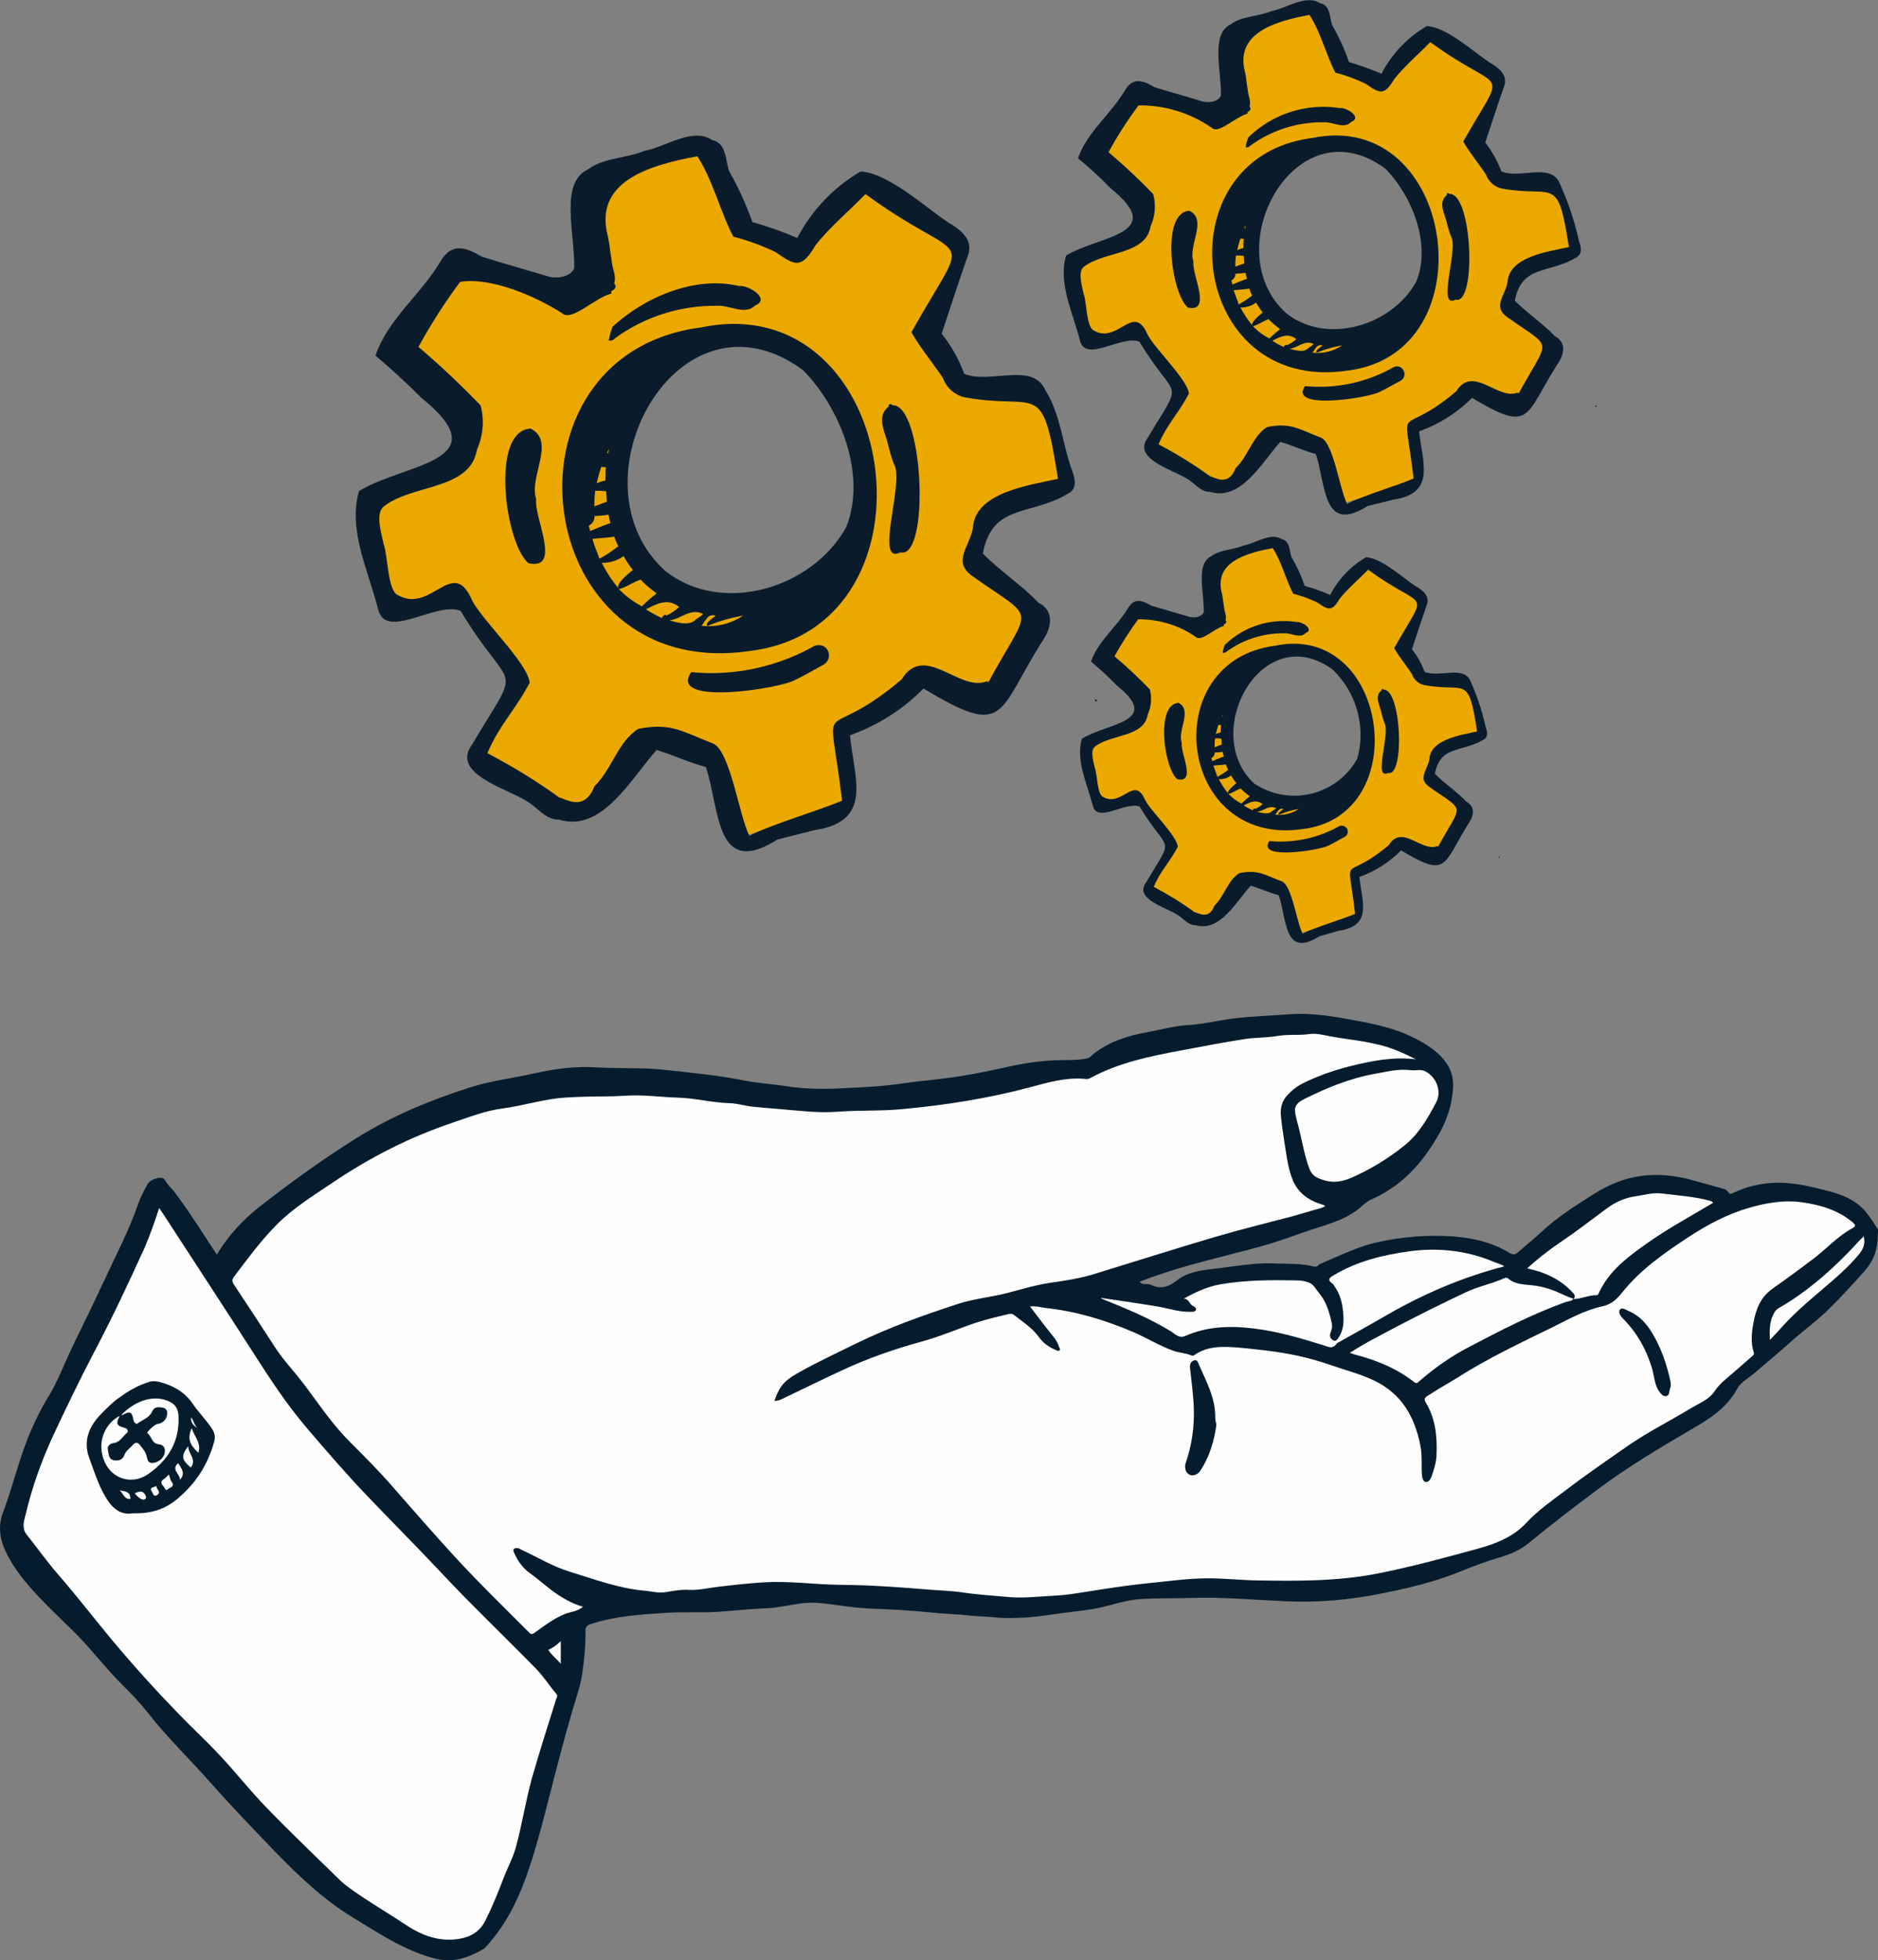 <?xml version="1.0" encoding="UTF-8"?>
<!-- Generator: Adobe Illustrator 27.7.0, SVG Export Plug-In . SVG Version: 6.00 Build 0)  -->
<svg xmlns="http://www.w3.org/2000/svg" xmlns:xlink="http://www.w3.org/1999/xlink" version="1.1" id="Layer_1" x="0px" y="0px" viewBox="0 0 814.1 849.3" style="enable-background:new 0 0 814.1 849.3;" xml:space="preserve">
<rect x="0" y="0" width="814.1" height="849.3" fill="#808080" stroke="none"/>
<style type="text/css">
	.st0{fill:#041C2D;}
	.st1{fill:#FEFEFE;}
	.st2{fill:#FDFDFD;}
	.st3{fill:#041C2C;}
	.st4{fill:#FCFDFD;}
	.st5{fill:#FCFCFC;}
	.st6{fill:#FBFCFC;}
	.st7{fill:#EBA900;}
	.st8{fill:#0A1C2B;}
</style>
<g>
	<path class="st0" d="M94,543.6c5-8.3,11.4-15.2,19.1-21.2c13.4-10.4,27.1-20.3,41.5-29.3c15.4-9.6,32.1-16.5,49.4-22   c9.1-2.9,18.4-3.9,27.6-6c8.9-2,18-3.2,27-2.6c9.6,0.6,19.2,0,28.8,1c12,1.3,24,2.4,35.8,4.8c5.7,1.1,11.5,1.4,17.3,2.3   c8.6,1.4,17.3,1.4,25.9,0.9c8.2-0.4,16.4-0.8,24.5-2c7.6-1.1,15.3-1.7,22.9-2.8c8.8-1.3,17.5-3.2,26.2-5.1c4.7-1,9.5-1.6,14.3-2   c5.6-0.5,11.2,0.1,16.7-0.9c1.4-0.3,2.1-1.3,3-2c6.8-5.4,14.8-7.9,23.1-9.4c5.9-1.1,11.7-2.7,17.6-3.1c7.1-0.4,13.9-2.2,20.9-3   c7.7-0.9,15.4-1.1,23.1-1.7c10.5-0.8,20.5,1.1,30.6,3c7.9,1.5,15.8,3.3,23,6.9c5.7,2.8,11.1,6,14.8,11.4c3.6,5.2,3.1,10.7,2,16.6   c-1.5,7.9-5.3,14.6-9.7,21c-6.4,9.4-14.6,16.8-25.1,21.4c-2,0.9-3.5,2.5-5.1,3.8c-6.9,5.6-15.5,7.3-23.6,10.2c-6,2.1-12,4.3-18.1,6   c-10.4,2.9-21,5.4-31.4,8.3c-7.5,2.1-14.8,4.4-22.1,7.3c1.3,1.6,3.3,0.6,4.9,1.3c4.1,2,7.5,1.1,11.3-1.9c4.6-3.7,10.7-4.4,16.6-5.1   c5.4-0.6,10.8-1.5,16.3-2c3.6-0.3,7.2-0.4,10.8-0.2c5.2,0.2,10.5-0.1,15.6,1.3c1.6,0.4,1.9-0.8,2.9-1.2c8.2-3.4,16.1-7.5,25-9.4   c10.6-2.3,21.2-3.2,31.9-2.5c8.8,0.6,17.3,2.5,24.9,7.1c1.5,0.9,2.6,1,4-0.3c3.3-3,6.8-5.7,10-8.7c6.7-6.3,14.4-11.2,22.2-16.1   c6.5-4.2,13.6-7.2,21.2-8.2c7-0.9,14.2-0.2,21.1,1.6c4.4,1.2,8.7,2.4,13,3.6c1.4,0.4,2.8,0.6,3.6,2c0.6,1,1.2,0.6,2,0.2   c7.4-3.5,15.2-4.9,23.2-4.3c5.5,0.4,10.8,1.6,16.2,3c4.9,1.2,9.6,2.6,13.9,5.6c4.2,2.9,6.6,7.2,9.3,11.2c0.5,0.7,0.1,2,0.1,2.9   c0,5.8-1.7,10.9-5.7,15.4c-4.9,5.5-9.9,11-15.2,16.2c-5.5,5.5-11.9,10-17.6,15.2c-4.7,4.2-9.6,8.2-14.4,12.4   c-2.7,2.4-6.4,4.2-8,7.2c-4.7,8.7-12.7,13.5-20.7,18.1c-13.5,7.9-27,16-39.6,25.4c-10.2,7.6-20.3,15.3-30.1,23.4   c-3.6,3-8.1,4.9-12.5,6.2c-5.9,1.7-11.5,3.8-17.1,6.1c-11,4.5-22.4,7.2-34,9.5c-14,2.9-28.2,4.1-42.4,3.4   c-13.5-0.6-26.9-1.9-40.4-1.4c-7.4,0.2-14.9,0-22.3,0.5c-5.5,0.4-10.9,2.2-16.3,3.5c-5.3,1.2-10.7,1.7-16.1,2.4   c-5.3,0.7-10.6,1.6-16,2c-5.2,0.3-10.4,0.5-15.5-0.1c-3.2-0.3-6.5-0.3-9.7-0.7c-5.5-0.6-11.1-0.7-16.7-1.3   c-8.8-0.9-17.6-1.4-26.4-1.7c-7.8-0.3-15.5-1.9-23.2-2.5c-5.7-0.4-11.4,1.1-17.1,1.9c-2.5,0.4-5,0.5-7.5,0.6   c-6.1,0.3-12.2,1-18.3,1.4c-7.8,0.5-15.6-0.1-23.4,0.5c-10.7,0.7-21.4,1.4-31.7,4.8c-1.8,0.6-2.3,1.4-2.3,3   c0.1,6-0.5,11.9-1.3,17.8c-0.7,5.5-2.6,10.7-4.2,16.1c-3.8,13-7.2,26.1-10.5,39.1c-2.9,11.4-5.9,22.9-9.9,34   c-3.9,10.8-9.2,21-17.1,29.7c-0.4,0.4-0.7,0.8-1.2,1.1c-6.8,3.9-13.4,6.3-22,3.9c-12.8-3.6-23.4-10.7-34.4-17.4   c-15.5-9.4-28-22.4-40.4-35.4c-7.2-7.5-14.4-15.1-21.3-22.9c-9-10.2-18.8-19.6-27.2-30.3c-3.4-4.3-7.2-8.4-11.2-12.3   c-7.2-7.1-13.3-15.3-20.5-22.5c-5.2-5.2-10.6-10.2-15.7-15.6c-5.6-6-11-12.3-14.5-19.9c-2.6-5.5-3.3-11.1-1-17   c4.4-11.7,7.1-24.1,12.2-35.6c2.1-4.7,4.3-9.3,7-13.7c4.5-7.1,7.3-15.1,11-22.7c4.3-8.8,8.6-17.6,12.8-26.6   c5.4-11.7,11.5-23.2,15.7-35.4c1-2.7,2.4-5.3,3.8-7.9c1.4-2.5,6.7-3.9,7.6-1.9c1,2,2.6,3.3,3.9,4.9C82.4,525.4,88,534.7,94,543.6z"></path>
	<path class="st1" d="M613.8,459c-10-1.2-19.5,0.7-29,3.1c-6.6,1.7-13,3.9-19.2,6.9c-3.2,1.5-5.8,3.5-8.1,6.2   c-1.8,2.2-2.4,4.8-2.3,7.5c0.3,3.9,0.9,7.8,1.5,11.7c0.9,5.3,1.4,10.7,3.3,15.9c2.3,6.5,7.2,9.9,13.4,11.7c0.2,0.1,0.5,0.2,0.7,0.3   c0.1,0,0.1,0.2,0.3,0.4c-2.1,1.1-4.5,1.4-6.8,2.2c-2.3,0.7-4.6,1.3-6.9,2c-11.4,3-22.8,5.8-34.1,9.1c-17.6,5.2-35.2,10.8-52.8,16.2   c-6,1.8-12.1,2.7-18.3,3.6c-6.3,0.9-12.5,2.8-18.6,4.4c-7.3,1.9-14.8,2.5-22,4.9c-14.9,4.9-29.6,10.1-43.7,17   c-8.7,4.3-17.4,8.3-25.8,13.1c-5.8,3.3-7.7,6-9.7,11.8c1.3,0,2.4-0.3,3.5-0.9c8.8-4.2,17.5-8.5,26.4-12.6c10.8-5,22-8.9,33.6-12.1   c8.3-2.2,16.1-5.7,24.3-8.4c4.4-1.4,9-2.5,13.6-3.6c0.9-0.2,1.7-0.2,2.5,0.4c3.8,3,7.9,5.6,10.8,9.6c1.8,2.6,4.4,4.4,7.4,5.6   c0.4,0.2,1,0.6,1.5,0.1c0.6-0.6-0.1-1-0.2-1.4c-0.6-2.2-2-4-3.4-5.7c-3.1-3.8-6-7.8-9.2-11.9c2.3-0.3,4.4,0.3,6.4,0.6   c13.3,1.4,26,5.2,38.4,10.5c5.8,2.5,11.1,5.8,17.1,8c2.6,1,5.4,1,8,2.1c0.4,0.2,1,0.1,1.3-0.1c5.8-4.1,12.4-3.8,19-3.3   c3.8,0.3,7.7,0.8,11.5,1.2c9.5,1.1,18.8,3,27.8,6.1c6.6,2.3,13.3,4,19.7,7c11.9,5.7,17.5,15.6,20,28c0.9,4.4,0.4,8.6,0.7,12.9   c0.1,1.5,0.7,2.8,1.4,3c1.3,0.4,2.2-1,2.7-2.1c1-2.9,2-5.9,2.2-9c0.4-8.2-0.3-16.2-4.7-23.4c-1.2-2,0.8-2.7,1.7-3.3   c3.9-2.6,8-4.8,12-7.3c13.3-8.5,27.6-15.2,41.7-22.1c6.8-3.4,13.6-7.2,21-8.8c4.3-0.9,6.6-3.3,9-6.3c7.9-9.8,18.1-16.9,28.6-23.8   c8.3-5.4,16.9-10,26.4-12.7c7.3-2.1,14.9-3.4,22.4-2.4c8,1.1,15.9,3.3,22.4,8.8c1.5,1.3,1.1,1.8-0.4,2.6   c-6.2,3.4-10.8,8.6-16.3,12.8c-5.9,4.5-11.9,8.9-18,13.2c-5.3,3.7-7.3,8.9-8.4,14.9c-0.8,4.3-1.2,8.5,0.1,12.7   c0.3,1-0.1,1.2-0.6,1.7c-3.8,3.3-7.6,6.7-11.5,10c-1.8,1.5-3.5,3.2-4.8,5.2c-2.4,3.6-6.3,5-9.8,7.1c-9.2,5.6-18.9,10.4-27.7,16.5   c-9.2,6.4-18.4,12.7-27.3,19.5c-5.8,4.4-11.8,8.5-16.8,13.9c-5.7,6.2-13.3,9.1-21.2,11.3c-14.3,3.9-28.6,7.8-43.2,10.7   c-17.4,3.4-34.8,3.3-52.3,3c-7.4-0.1-14.8-1-22.3-0.9c-8,0.1-16,1.2-23.9,2c-6,0.6-12.1,1.4-18.1,2.3c-5.6,0.8-11.2,1.8-16.9,2.6   c-2.1,0.3-4.3,0.5-6.4,0.6c-6.7,0.3-13.4,1.2-20.1,0.6c-6.7-0.6-13.4-1-20.1-2c-4.7-0.7-9.5-0.8-14.3-1.2   c-11.2-0.9-22.3-1.8-33.5-2c-1.7,0-3.4-0.1-5.2-0.1c-10.9-0.1-21.7-1.7-32.6-1.1c-6.9,0.4-13.8,1.2-20.6,2   c-4.1,0.5-8.1,1.5-12.3,1.3c-3.4-0.2-6.8,0.4-10.2,1c-2.9,0.5-5.7-0.3-8.6-0.6c-11.3-0.9-21.9-4.9-32.7-8.2c-7.4-2.2-14-6.3-21-9.5   c-0.6-0.3-1.2-0.8-1.9-0.8c-1.6-0.1-2.1,0.6-1.5,1.9c1.6,3.6,3.7,6.7,7.1,9.1c4.1,2.9,7.8,6.5,12.1,9.3c3.3,2.1,6.7,4,10.7,5.1   c-1.5,1.4-3.5,1.9-5.1,2.3c-6.2,1.6-10.9,5.5-15.9,9c-1.1,0.8-1.5,0.7-2.4-0.2c-11.1-11.1-22.4-22.1-33-33.7   c-8.6-9.4-17-19-25.4-28.6c-6.1-7.1-12.7-13.7-19.3-20.3c-7.5-7.5-13.3-16.2-19.6-24.6c-4.2-5.6-9.1-10.6-12.9-16.5   c-5.8-9-11.7-18-17.7-27c-0.9-1.4-0.9-2.2,0.2-3.6c5.8-7.7,11.5-15.4,18.2-22.2c7.1-7.2,15.7-12.5,24-18.1   c16.4-11.1,33.8-20,52.6-26.3c7.1-2.4,14.2-5.2,21.6-6.1c9-1.2,17.7-4.1,26.8-4.7c3-0.2,5.9-0.3,8.9-0.4c5.7-0.2,11.4,0,17.2-0.4   c7.6-0.6,15.2,0.6,22.8,0.8c7.6,0.2,14.9,2.2,22.5,2.4c3.3,0.1,6.5,1.1,9.7,1.5c3.8,0.4,7.6,0.7,11.4,1c8.6,0.7,17.3,1.9,26,1.2   c9.2-0.7,18.5-0.2,27.7-1.1c18.6-1.7,37.1-4.6,55.2-9.4c7.9-2.1,15.8-4.5,24.2-3.7c0.7,0.1,1.3,0.1,2.1-0.3   c12.3-6.7,25.8-9.5,39.3-12c9.3-1.7,18.6-3.6,28-5c4.6-0.7,9.4-0.5,13.9-1.3c4.6-0.8,9.1-0.2,13.7-0.8c3.1-0.5,6.4,0.4,9.6,1   c6.3,1.2,12.7,1.7,19,3.2C602.6,453.6,608.2,456.2,613.8,459z"></path>
	<path class="st1" d="M69,523.4c2.3,3.4,4.3,6.5,6.3,9.6c11.7,18,23.5,36,35.1,54.1c6.9,10.8,14,21.5,22.3,31.3   c8.7,10.2,17.4,20.3,26.7,30c10.6,11.1,21.5,22,32,33.2c13.2,14.1,27.3,27.5,40.8,41.3c3.4,3.4,5.9,7.5,9,11.1   c0.7,0.8,0.2,1.4-0.1,2.2c-3.6,11.5-7.3,23-10.6,34.6c-2.7,9.8-4.2,19.9-6.9,29.7c-1.3,4.7-3.7,9-5.4,13.5   c-2.3,6.1-4.8,12.2-7.7,18c-2.3,4.7-6.1,7.2-11.4,8.1c-9,1.5-16.7-1.7-23.7-6.4c-7.8-5.2-16-9.9-23.6-15.4c-1.5-1.1-3-2.2-4.4-3.6   c-10.7-10.5-21.6-20.8-32-31.6c-7.1-7.3-13.4-15.4-20.4-22.8c-5.6-6-11.6-11.5-17.3-17.4c-10-10.3-19.7-21-28.9-32   c-8-9.6-15.6-19.5-23.8-28.9c-4.7-5.4-8.9-11.4-13.4-17c-2.3-2.9-1.2-6-0.5-8.7c2.8-11.9,6.9-23.4,12.1-34.6   c5.7-12.1,11.5-24.2,17.7-36c7.8-14.8,14.9-29.9,21.8-45.1C65.1,535.1,67,529.5,69,523.4z"></path>
	<path class="st1" d="M477.4,562.4c2.5,0.4,5,0.7,7.5,1.1c5.8,0.9,11.6,1.7,17.4,2.7c4.5,0.8,8.8,2.3,13.4,2.2c1,0,2.3,0.2,2.7-0.8   s-0.9-1.5-1.7-2c-1.2-0.9-1.5-3.1-3.7-2.8c5.1-2.9,10.4-5.3,16-6.3c11-1.9,22.1-1.9,33.2-1.7c2,0,4.3,0.4,5.9,1.3   c1.5,0.7,2.5,2.8,3.8,4.3c3.2,3.9,4.5,8.6,5.5,13.4c0.2,1.1-0.1,2.5-0.6,3.6c-0.7,1.6,0.1,2.8,1.2,3.4c1.2,0.7,2-0.8,2.5-1.6   c1.9-3,2.1-6.5,1.8-9.9c-0.3-4.2-1.2-8.3-3.7-11.8c-0.3-0.4-0.5-1-1-1.3c-2.2-1.6-1.6-2.4,0.5-3.6c10.1-6.1,21.3-8.8,32.8-10.4   c12.5-1.7,24.8-0.4,36.5,4.5c1.7,0.7,3.5,1.1,4.7,2c-17.7,4.6-34.6,11.7-50.7,21c-6.9,4-13.9,7.9-20.9,11.8   c-0.4,0.2-0.9,0.4-1.1,0.7c-1.7,2.6-3.7,1.3-5.7,0.7c-10-3.1-20.1-6.1-30.5-7.3c-9.9-1.2-19.8-0.9-29.2,3.2   c-2.9,1.3-4.5-0.7-6.2-1.8c-9.4-5.8-19.6-10-29.8-14.1c-0.2-0.1-0.5-0.2-0.7-0.3C477.3,562.6,477.4,562.5,477.4,562.4z"></path>
	<path class="st1" d="M611.5,463.7c2,0.3,4.1-0.5,6.1,0.4c5,2.3,7.5,8.7,5,13.5c-3.7,7-7.7,14-14.1,19c-6.9,5.5-14.3,10-22.4,13.6   c-5.1,2.3-9.7,2.5-14.6,0.3c-1.9-0.8-3.1-2.1-3.9-4.1c-2.5-6.7-3.4-13.9-5.4-20.8c-0.1-0.4-0.2-0.9-0.3-1.3   c-1.2-4.4-0.5-6.1,3.7-8.2c9.5-4.7,19.4-8.8,29.8-10.7C600.7,464.5,606,463,611.5,463.7z"></path>
	<path class="st1" d="M682.1,562.8c-0.9,1.1-2.3,1-3.5,1.4c-14.4,5.2-28,12.2-41.5,19.3c-8,4.1-15.2,9.2-22,15.1   c-0.6,0.5-0.9,1.1-2,0.3c-7.7-6-16.5-9.6-25.9-12c-0.7-0.2-1.3-0.5-2.1-0.7c7-4.5,14.2-8.1,21.4-11.9c9.5-5,19.1-9.7,28.8-14.3   c5.4-2.6,11.4-3.7,16.9-6.2c0.4-0.2,1.2-0.2,1.5,0.1c3,2.7,6.8,2.6,10.3,3c5.1,0.5,9.6,2.1,14.1,4.3   C679.4,561.8,680.8,562.3,682.1,562.8L682.1,562.8z"></path>
	<path class="st1" d="M682.1,562.9c1-1.2,0.5-2-0.5-3c-5.3-5.7-12-8.7-19.6-10.3c4.7-4.3,9.6-8.1,14.8-11.6   c6.7-4.5,13.1-9.5,19.6-14.3c3.9-2.9,8.2-4.8,12.9-5.4c3.5-0.5,7.1-1.6,10.7-1.2c7.1,0.9,14.3,1.3,21.3,3.2c0.6,0.2,1,0.3,1.3,0.9   c-10.8,6.4-21.9,12.4-32.1,20c-7,5.1-13.5,10.7-17.3,18.8c-0.2,0.5-0.5,1.2-0.9,1.2C688.8,561.1,685.6,562.8,682.1,562.9   C682.1,562.8,682.1,562.9,682.1,562.9z"></path>
	<path class="st1" d="M807.9,535.7c0.9,3.4-0.4,5.9-2.3,8.1c-4.5,5.4-9.9,10-15.3,14.6c-6.7,5.7-13.4,11.4-19.1,18   c-1.2,1.3-2.4,2.6-4,4.2c-0.1-4.2-0.2-7.8,1.6-11.2c0.6-1.3,1.4-2.2,2.6-2.8c11.1-6.4,20.7-14.6,29.6-23.7   C803.3,540.6,805.4,538.1,807.9,535.7z"></path>
	<path class="st2" d="M243.1,711.1c0,3.5,0,6.5,0,9.8c-1.9-2.2-4-3.7-5.4-6C239.7,714,241.3,712.8,243.1,711.1z"></path>
	<path class="st0" d="M527.3,617.4c-1,7.1-3,13.9-7,19.9c-1.1,1.7-3.3,2.5-4.8,1.6c-1.5-0.8-2.2-2.9-1.5-5c2.7-7.8,3.8-15.8,3.5-24   c-0.2-5.6-1-11.2-1.6-16.9c-0.1-0.5-0.1-1.1,0-1.6c0.2-1.1,1-1.8,2-2s1.3,0.7,1.6,1.4c3.3,7.6,7.5,15,7.3,23.7   C526.8,615.5,527.2,616.5,527.3,617.4z"></path>
	<path class="st0" d="M724.2,599.9c0.3,0.9-0.4,1.7-0.5,2.7s-0.2,2-1.3,2.3c-1.2,0.3-2-0.5-2.8-1.5c-2.4-3-2.4-6.8-3.4-10.3   c-2.4-8.1-6.3-15.2-12.2-21.3c-1.2-1.2-2.7-2.9-1.8-4.3c0.9-1.3,2.8,0.2,4.1,0.7c4.4,1.9,7.4,5.3,9.8,9.2c4,6.6,6.5,13.9,8.1,21.5   C724.2,599.2,724.2,599.5,724.2,599.9z"></path>
	<path class="st3" d="M57.8,655.7c-6.9,1.2-10.5-3.9-13.4-9.5c-2.4-4.7-4-9.8-5.8-14.7c-2.7-7.6,0.3-13.9,5.5-19.1   c2.3-2.3,4.6-4.7,7.3-6.6c4.1-3,8.3-5.5,13.2-7c1.5-0.5,2.9-0.4,4.5,0c5.9,1.5,10.9,4.3,14.4,9.4c2.6,3.8,5.9,7.1,8.5,11   c1.2,1.9,1.3,3.5,0.9,5.3c-2.4,8.8-6.9,16.6-13.6,22.8C74.6,651.8,68.8,656,57.8,655.7z"></path>
	<path class="st1" d="M51.9,613.5c-1.8,3.5-1.3,4.3,2.2,5.2c0.9,0.2,2,1.3,0.7,2.4c-1.8,1.5-2.8,3.9-5.7,4.2   c-1.3,0.2-2.8,1.2-2.3,3.1c0.4,1.7,0.2,3.8,2.5,4.3c1.9,0.4,3.8-0.1,4.5-2c0.7-2.1,2.5-3.1,3.8-4.6c1-1.2,2.1-1.3,3.1,0.1   c1.1,1.4,2.3,2.7,2.8,4.5c0.4,1.4,0.4,3.4,2.8,3.2c2.6-0.3,4.6-2.1,5.1-4.3c0.4-2.3-0.6-3.6-2.6-3.8c-3.1-0.3-3-3.5-4.9-4.8   c-0.5-0.4,3.2-3.9,4.4-4c2.4-0.2,4.3-2.4,4.2-4.8c-0.1-1.4-0.8-2.1-2.2-2.3c-1.9-0.3-3.5-0.3-4.4,1.8c-1.2,2.7-4.2,3.5-6.3,5.1   c-0.7,0.5-1.5-0.6-1.7-1.3c-0.7-3.8-1.4-4.2-4.8-2.4c-0.1,0.1-0.3,0-0.5,0c4.9-5.2,12.8-9,19.9-6.2c3.5,1.4,4.8,3.3,4.9,7.1   c0.4,10.9-4.7,18.9-13.3,24.8c-7.6,5.2-17.8,1.6-19.9-9.1C42.9,623.1,46.2,616.4,51.9,613.5z"></path>
	<path class="st2" d="M83.1,618.8c1.2,3.8,4.3,6.5,2.9,10.7C82,625.8,81.2,623.2,83.1,618.8z"></path>
	<path class="st4" d="M81.6,626.6c-0.1,3.3,3.9,5.8,1.1,9.3C78.6,632.3,78.4,630.9,81.6,626.6z"></path>
	<path class="st2" d="M73.2,638.9c0.5,1.3,0.6,2.3,1.1,3c1.4,1.7,0.3,2.4-1,3c-0.6,0.3-1.3,1.4-1.8,0.1c-0.5-1.3-2.9-2.4-0.5-4.1   C71.7,640.5,72.3,639.8,73.2,638.9z"></path>
	<path class="st5" d="M77.2,634c2.5,3.5,2.7,5,0.8,7.2C78.1,638.6,74,636.8,77.2,634z"></path>
	<path class="st2" d="M58.4,647c1.5-0.5,3-1.4,4.2,0.2c0.4,0.6,1.2,1.5,0.3,2.4C62,650.3,60,649.2,58.4,647z"></path>
	<path class="st1" d="M67.8,643.7c-0.3,1.5,2.4,2.7,0.3,4.1c-1.5,1-1.7-0.6-2.2-1.4C64.3,644,67.3,644.7,67.8,643.7z"></path>
	<path class="st4" d="M56.5,649.5c-2.6,0.2-3-2.2-4.6-3.7C54.5,646.2,56.6,646.4,56.5,649.5z"></path>
	<path class="st6" d="M82.9,614.1c1.1,1.6,1.4,3.4,2.6,4.7C84,617.7,82.5,616.5,82.9,614.1z"></path>
	<g>
		<g id="Group_6827" transform="matrix(0.985, -0.174, 0.174, 0.985, -0.731, 13.471)">
			<g id="Group_6767" transform="translate(0 0)">
				<path id="Path_18968" class="st7" d="M385.2,226.3c-4.3-2.9-7.1-7.7-7.5-12.9c-2-4.3-3.8-8.8-5.3-13.3      c27.1-41.4,29.7-28.2-11.3-71.1c-8.5,6.1-23.8,8.4-31.4,15.4c-8.1,9.5-10.8,10.7-18.6,3.1c-2.8-2.9-5.9-5.5-9.4-7.5      c-3.9-12.2-9.7-29.3-14.8-41.5c-20.8,8.3-54-2.1-51.2,24.7l0,0c0,0-3.1,2.5-2.2,2.8l0.9,2.1l-0.6,1.5v0.7l-1.3,5.6      c-0.5,3.4,2.9,4,1.2,6.7c1.2,1.9,4,8.2,1.8,8.4c-8.1,0.7-8.2,12.6-11.4,7.7c-13.5-11.8-30.2-19.3-48-21.7      c-8.3,8.5-24.2,15.6-31.3,25.1c7.6,10.5,35.7,28.6,31.8,42c-2.4,4.4-5.4,8.8-8.3,13.2c-4.5,10.2-31.9,0.5-46.8,8.6      c-4.6,2.7-2.7,19.8-2.7,24c1.2,4.4-1.3,22.3,3.1,24.7c13.4,11.5,29.9-8.9,35.2,12.6c2.7,9.5,14.6,19.8,14.1,29.3      c-8.5,11.5-14.2,16.9-22.2,28.9c10.4,8.1,20.4,16.9,29.8,26.2c2.4,0.7,14.9,6.6,16.9,4.9c9.5-6.3,17.5-21.4,28-25.3      c15.6-0.2,9.1,2.4,22.1,9.9c7.6,4.4,5.1,29.9,8.3,39.4c11-3.2,39.1-3.1,50-5.8c3.2-54.1-11.4-18.4,31.5-43.5      c13.4-15.1,26.3,7.1,39.5,4.4l0.7,0.7c25.6-32.4,28.3-23.2,2.4-49.5c-8.8-8.8,4.2-16.7,6.7-25.8c1.7-3.9,23.7-5.2,37.3-6.7      C420.4,222.1,417.9,238.8,385.2,226.3 M336.7,244.6v1c0.5,11-2.1,21.9-7.6,31.4c-5.3,14.5-19,24.2-34.4,24.4h-0.5      c-21.2,4.1-51.7-2.7-57-26.8c-1-2.3-1.7-4.6-2.2-7.1c-3.3-7.1-4.3-15-2.7-22.7c-1.3-2.8-1.5-5.9-0.7-8.8      c3-14.1,9.3-27.4,18.5-38.5c9.9-10.1,23.7-15.3,37.8-14.1c15.6,0.5,33.6,7.8,40,23.9c0.5,1.2-0.2-1.2,0,0      C336.1,217.9,339.3,231.5,336.7,244.6"></path>
				<path id="Path_18969" class="st8" d="M277.7,179.4c-91.9-4.4-100.4,139.2-3.4,141.7C360.3,325.5,365.9,176.8,277.7,179.4       M257.9,307.2c5.2-1.2,10.5-1.7,15.9-1.7c-5.8,2.6-12.4,3-18.5,1.2c2.2-1.9,3.7-4.9,6.8-3.2C261.3,304,256.4,306,257.9,307.2       M253.5,303.5c-3.4,2.7-8.5-0.2-11.5-1.5c5.4,0.2,10-3.9,14.9-0.2C255.7,302.6,254.5,303.1,253.5,303.5 M220.1,241.1      c1.6,0.2,3.1,0.6,4.6,1c-0.2,1.5-0.2,3.2-0.5,4.6c-1.9,0.2-3.9,0.7-5.6,1C218.9,245.5,219.4,243.3,220.1,241.1 M225.2,237.5      c-1.3,0-2.6,0.2-3.9,0.5c1-2.2,1.9-4.4,3.2-6.6c0.7,0.2,1.2,0.2,1.9,0.5C225.9,233.6,225.7,235.5,225.2,237.5 M228.4,226h-0.5      c0.5-0.5,0.7-1.2,1.2-1.7C229,224.9,228.7,225.5,228.4,226 M217.9,251.8c2,0.3,4.1,0.5,6.1,0.5c0,1.2,0,2.4,0.2,3.7      c-3.2,0.5-6.1,1.2-9.3,1.9c0-0.8-0.1-1.6-0.2-2.4C216.4,255,217.7,253.6,217.9,251.8 M216.5,268.7c-0.5-2.4-1-4.9-1.2-7.3      c3.2,0.2,6.3,0.7,9.5,0.7c0.2,1.5,0.5,3,1,4.4c-2.9,1.5-5.9,2.9-9,3.9C216.7,269.7,216.5,269.2,216.5,268.7 M217.5,272.3      c3.3,0.7,6.7,0.3,9.8-1.2c0.8,2.3,1.7,4.5,2.9,6.6c-2.7,1.5-8.1,4.6-7.6,6.6C220.4,280.5,218.7,276.5,217.5,272.3 M222.8,284.8      c2.7,0,6.6-1.9,10-2.4c1.7,2.6,3.6,4.9,5.8,7.1c-2.5,1.3-5,2.8-7.3,4.4C228,291.3,225.1,288.3,222.8,284.8 M232.8,295.5      c5.4-1.7,10.2-3.2,14.4,1.5c-1.9,1.2-3.9,2.1-6.1,2.7c-0.5-1-1.9,0.2-2.2,0.7C236.8,298.9,234.8,297.3,232.8,295.5 M317.9,205.3      c13.2,19.3,19.3,49.7,6.6,70.2c-19,23.6-59.7,28.5-80.5,5.1C208.7,235.6,271.3,156.6,317.9,205.3"></path>
				<path id="Path_18970" class="st8" d="M417.9,368.9l0.7-0.7C417.4,367.4,417.4,367.9,417.9,368.9"></path>
				<path id="Path_18971" class="st8" d="M100.9,131.4c0.2,0,0.2-0.2,0.2-0.5C100.9,131.2,100.9,131.2,100.9,131.4"></path>
				<path id="Path_18972" class="st8" d="M288,402.4L288,402.4c26.1,0.7,20.9-19,22.4-37.8c12.6-2.1,24.5-7,34.9-14.4      c31.4,27.3,29.3,16.6,53.6-10.5c5.1-4.9,8.8-12.2,1.9-17.5c-5.9-8.8-13.9-16.3-20-25.1c7.8-20.7,22.9-12.4,40.5-19      c4.6-1.2,4.6-5.4,3.9-9.3c-2.2-11.9-0.7-25.4-5.4-36.6c-3.2-13.4-23.2-6.6-33.4-13.2c-1.2-6.6-3.4-12.9-6.6-18.8      c5.4-10,10.7-20,16.6-30.5c4.6-6.8-0.5-12.4-5.8-16.8c-8.7-8.5-21.7-25.3-33.2-28c-12.7,4.7-23.8,12.9-32,23.6      c-5.8-3.8-11.8-7.2-18-10.2c-1.3-8.1-3.4-16-6.1-23.6c-0.7-4.9,1-12.2-4.9-14.4c-7.3-7.1-20.5-0.5-29.7-0.5      c-8.3,1.9-18-0.2-25.6,3.7c-12.9,3.6-10.3,25.4-13.1,40.7c-0.3,1.6-4.3,4.7-11.3,2.2c-9-4.6-18.3-9-27.3-13.7      c-6.3-5.3-11.7-8.3-17.8-1.4c-10.7,12.7-27.1,20.9-35.1,35.6c5.6,6.6,10.9,13.6,15.9,20.7c0.2,0.2,0.2,0.5,0.5,0.7l-0.2-0.2      c29.5,33.6-11.7,26.8-33.4,35.3c-7.8,15.6-2,34.9-0.8,51.7c0.7,14.4,25.6,1,35.1,7.1c15.9,41,23.2,24.9-5.1,57.8      c-11.5,10.7,11,21.2,18.6,28c4.4,3.4,6.8,9.8,12.9,10.7c17.5,8.8,33.9-12.4,46.8-22.4c6.6,3.4,12.9,7.8,19.7,11      c2.9,19-4.6,48.5,25.1,36.3 M378.8,284.4c-2.2,8.3-12.3,13.5-4,21.7c24.4,24.6,22.9,15.8-1.3,46.3c-0.2-0.2-0.5-0.5-0.7-0.5      c-12.4,2.7-23.5-21.4-36.2-7.2c-40.5,23.6-31.6-3.5-34.5,47.2c-10.2,2.4-32,4.8-42.2,8c-2.9-9-1.7-38-8.7-42.2      c-11.9-7.1-16-12.1-30.6-11.8c-9.8,3.9-14.1,15.1-23.1,21.2c-6.4,10.5-13.4,2.9-15.8,2.2c-8.5-8.8-17.7-16.9-27.4-24.4      c7.3-11.2,15.1-16.2,23.4-26.9c0.5-8.8-16.1-30.8-18.5-39.8c-4.9-20-18.5,3.2-31.2-7.5c-4.1-2.4-1.2-18.4-2.2-22.5      c0-3.9-1.6-13.8,2.8-16.3c13.9-7.6,38-0.3,44.1-17.2c3.7-5.5,5.5-12.1,4.9-18.7c-6.9-10.2-14.2-20.1-22.1-29.6      c7-8.7,14.6-17,22.7-24.6c13.7,0.2,31.3,12,41.1,21c3.2,4.6,14.8-3.9,22.4-4.6h0.2c0,0,0.2-1,0-1c1.9-0.5,2.9-1.4,1.9-3.2      c1.7-2.7,0.2-6.8,0.7-10v-1c0-2.7,0.2-4.6,0.2-7.3v-1.9c-2.4-25.4,24.4-27.5,44.2-27.7c4.9,11.5,5.6,25.5,9.3,37      c5.9,2.7,11.6,6,16.9,9.8c7.3,7.3,9.7,9.2,17.5,0.1c7.3-6.6,17.1-12.2,25.2-18.1c38.5,40.2,43.7,20.3,9.2,62.4      c2.7,7.6,6.8,14.6,10,21.9c0.7,4.3,3.6,8,7.6,9.8c30.7,11.5,34.8-2.9,33.9,41.9C405.2,271.4,383,270.7,378.8,284.4"></path>
				<path id="Path_18973" class="st8" d="M248.2,153.4"></path>
				<path id="Path_18974" class="st8" d="M197.2,209.7c-17.6-2.2-19.5,47.5-11,57.3c13.9,5.6,5.6-19.5,8.1-26.8      C192.6,230.4,207.2,217,197.2,209.7"></path>
				<path id="Path_18975" class="st8" d="M240.1,177.5c14.3-7,30.5-9.1,46.1-6.1c5.1,0.5,11.2,6.3,16.1,2.7c7.3-1.5-1.2-9.3-5.4-9.5      c-18-7.8-41-2.4-57,7.8c-1.1,1.8-2,3.6-2.7,5.6C238.2,178.4,239.3,178.2,240.1,177.5"></path>
				<path id="Path_18976" class="st8" d="M272.8,337.9L272.8,337.9z"></path>
				<path id="Path_18977" class="st8" d="M302,323.8c-17.6,6.2-36.6,6.9-54.6,1.9c-12.7,12.9,37,13.7,43.6,11.2      c4.6-1.2,8.8-2.9,13.4-4.4c2.4-0.8,3.7-3.4,2.9-5.8C306.6,324.6,304.4,323.3,302,323.8"></path>
				<path id="Path_18978" class="st7" d="M363.2,436.9L363.2,436.9"></path>
				<path id="Path_18979" class="st8" d="M353.3,227c-0.2-1-1.9-0.7-1.5,0.2c-4.9,2.7-4.4,7.3-3.7,12.2c0.7,4.1,0.5,8.5,1.5,12.7      c3.4,8.5-16.3,41.9-3.9,38.3C357.9,295.7,366.9,228.5,353.3,227"></path>
			</g>
		</g>
		<g id="Group_6828" transform="matrix(0.985, -0.174, 0.174, 0.985, 38.715, 5.036)">
			<g id="Group_6767-2" transform="translate(0 0)">
				<path id="Path_18968-2" class="st7" d="M589.7,179.9c-3.1-2.1-5.1-5.5-5.4-9.3c-1.5-3.1-2.7-6.3-3.8-9.6      c19.5-29.8,21.4-20.3-8.1-51.1c-6.1,4.4-17.1,6-22.6,11.1c-5.8,6.8-7.8,7.7-13.4,2.2c-2-2.1-4.3-4-6.7-5.5      c-2.8-8.8-6.9-21.1-10.6-29.8c-14.9,6-38.8-1.5-36.9,17.8l0,0c0,0-2.2,1.8-1.6,2l0.6,1.5l-0.4,1.1v0.5l-1,4      c-0.4,2.4,2.1,2.9,0.9,4.8c0.9,1.4,2.9,5.9,1.3,6.1c-5.8,0.5-5.9,9-8.2,5.5c-9.7-8.5-21.7-13.9-34.5-15.7      c-6,6.1-17.4,11.2-22.6,18c5.4,7.5,25.7,20.6,22.9,30.2c-1.8,3.2-3.9,6.3-6,9.5c-3.2,7.3-23,0.4-33.7,6.2      c-3.3,1.9-1.9,14.3-1.9,17.3c0.9,3.2-0.9,16,2.2,17.8c9.7,8.2,21.5-6.4,25.3,9.1c1.9,6.8,10.5,14.2,10.1,21.1      c-6.1,8.2-10.2,12.2-16,20.8c7.5,5.9,14.6,12.1,21.4,18.8c1.8,0.5,10.7,4.7,12.1,3.5c6.8-4.6,12.6-15.4,20.1-18.2      c11.2-0.2,6.6,1.7,15.9,7.1c5.4,3.2,3.7,21.5,6,28.3c7.9-2.3,28.1-2.2,36-4.2c2.3-38.9-8.2-13.2,22.7-31.3      c9.7-10.9,18.9,5.1,28.4,3.2l0.5,0.5c18.4-23.4,20.3-16.7,1.7-35.6c-6.3-6.3,3-12.1,4.8-18.5c1.2-2.8,17-3.7,26.8-4.8      C615,176.8,613.2,188.8,589.7,179.9 M554.8,193v0.7c0.4,7.9-1.5,15.8-5.4,22.6c-3.8,10.4-13.7,17.4-24.7,17.5h-0.4      c-15.3,3-37.2-1.9-41.1-19.3c-0.7-1.6-1.3-3.3-1.6-5.1c-2.4-5.1-3.1-10.8-1.9-16.3c-0.9-2-1.1-4.2-0.5-6.3      c2.2-10.2,6.7-19.7,13.3-27.7c7.1-7.3,17.1-11,27.2-10.2c12.1-0.4,23.3,6.3,28.8,17.2c0.4,0.9-0.2-0.9,0,0      C554.3,173.7,556.6,183.5,554.8,193"></path>
				<path id="Path_18969-2" class="st8" d="M512.4,146.1c-66.1-3.2-72.3,100.1-2.4,101.9C571.9,251.2,575.9,144.2,512.4,146.1       M498.2,238c3.7-0.8,7.6-1.2,11.4-1.2c-4.2,1.9-8.9,2.2-13.3,0.9c1.6-1.4,2.6-3.5,4.9-2.3C500.6,235.8,497.1,237.2,498.2,238       M495,235.4c-2.4,1.9-6.1-0.2-8.2-1.1c3.9,0.2,7.2-2.8,10.7-0.2C496.6,234.7,495.7,235.1,495,235.4 M471,190.5      c1.1,0.2,2.2,0.4,3.3,0.7c-0.2,1.1-0.2,2.3-0.4,3.3c-1.4,0.2-2.8,0.5-4,0.7C470.1,193.6,470.5,192,471,190.5 M474.7,187.9      c-0.9,0-1.9,0.2-2.8,0.4c0.7-1.6,1.4-3.2,2.3-4.7c0.5,0.2,0.9,0.2,1.4,0.4C475.2,185.1,475,186.5,474.7,187.9 M476.9,179.6h-0.4      c0.4-0.4,0.5-0.9,0.9-1.2C477.3,178.8,477.1,179.2,476.9,179.6 M469.4,198.2c1.5,0.2,2.9,0.3,4.4,0.4c0,0.9,0,1.8,0.2,2.6      c-2.3,0.4-4.4,0.9-6.7,1.4c0-0.6-0.1-1.2-0.2-1.8C468.3,200.5,469.2,199.4,469.4,198.2 M468.3,210.3c-0.3-1.7-0.7-3.5-0.9-5.2      c2.3,0.2,4.6,0.5,6.8,0.5c0.1,1.1,0.4,2.1,0.7,3.2c-2.1,1.1-4.3,2-6.5,2.8C468.5,211,468.3,210.7,468.3,210.3 M469,213      c2.4,0.5,4.8,0.2,7-0.9c0.6,1.6,1.3,3.2,2.1,4.7c-1.9,1.1-5.8,3.3-5.4,4.7C471.2,218.9,469.9,216,469,213 M472.9,221.9      c1.9,0,4.7-1.4,7.2-1.8c1.2,1.8,2.6,3.5,4.2,5.1c-1.8,1-3.6,2-5.3,3.2C476.6,226.6,474.5,224.4,472.9,221.9 M480.1,229.6      c3.9-1.2,7.4-2.3,10.3,1.1c-1.3,0.9-2.8,1.5-4.4,1.9c-0.4-0.7-1.4,0.2-1.6,0.5C482.9,232,481.4,230.9,480.1,229.6 M541.3,164.7      c9.5,13.9,13.9,35.8,4.7,50.5c-13.7,17-43,20.5-57.9,3.7C462.7,186.5,507.8,129.6,541.3,164.7"></path>
				<path id="Path_18970-2" class="st8" d="M613.2,282.4l0.5-0.6C612.9,281.4,612.9,281.7,613.2,282.4"></path>
				<path id="Path_18971-2" class="st8" d="M385.2,111.6c0.2,0,0.2-0.2,0.2-0.4C385.2,111.4,385.2,111.4,385.2,111.6"></path>
				<path id="Path_18972-2" class="st8" d="M519.8,306.5L519.8,306.5c18.8,0.5,15.1-13.7,16.1-27.2c9-1.5,17.6-5,25.1-10.3      c22.6,19.6,21,11.9,38.6-7.5c3.7-3.5,6.3-8.8,1.4-12.6c-4.2-6.3-10-11.8-14.4-18.1c5.6-14.9,16.5-8.9,29.1-13.7      c3.3-0.9,3.3-3.9,2.8-6.7c-0.4-8.9-1.7-17.7-3.9-26.3c-2.3-9.7-16.7-4.7-24-9.5c-0.9-4.7-2.5-9.3-4.7-13.5      c3.9-7.2,7.7-14.4,11.9-21.9c3.3-4.9-0.4-8.9-4.2-12.1c-6.3-6.1-15.6-18.2-23.9-20.1c-9.1,3.4-17,9.2-22.9,16.9      c-4.2-2.7-8.5-5.2-13-7.4c-0.9-5.8-2.4-11.5-4.4-17c-0.5-3.5,0.7-8.8-3.5-10.3c-5.3-5-14.7-0.3-21.4-0.3c-6,1.4-13-0.2-18.4,2.6      c-9.2,2.6-7.4,18.3-9.4,29.3c-0.2,1.2-3.1,3.4-8.1,1.6c-6.5-3.4-13.2-6.5-19.6-9.8c-4.6-3.9-8.4-6-12.8-1.1      c-7.7,9.1-19.5,15.1-25.3,25.6c4.1,4.8,7.9,9.7,11.4,14.9c0.2,0.2,0.2,0.4,0.4,0.5l-0.2-0.2c21.2,24.2-8.4,19.3-24,25.4      c-5.6,11.2-1.4,25.1-0.5,37.2c0.5,10.3,18.4,0.7,25.3,5.1c11.4,29.5,16.7,17.9-3.7,41.6c-8.2,7.7,7.9,15.3,13.3,20.1      c3.2,2.4,4.9,7,9.3,7.7c12.6,6.3,24.4-8.9,33.7-16.1c4.7,2.4,9.3,5.6,14.2,7.9c2.1,13.7-3.3,34.9,18.1,26.1 M585.1,221.6      c-1.6,6-8.9,9.7-2.9,15.7c17.5,17.7,16.5,11.4-0.9,33.3c-0.2-0.2-0.4-0.4-0.5-0.4c-8.9,1.9-16.9-15.4-26-5.2      c-29.1,17-22.7-2.5-24.8,34c-7.4,1.8-23,3.5-30.3,5.8c-2.1-6.5-1.2-27.4-6.3-30.3c-8.6-5.1-11.5-8.7-22-8.5      c-7,2.8-10.1,10.8-16.6,15.2c-4.6,7.6-9.7,2.1-11.4,1.6c-6.1-6.3-12.7-12.2-19.7-17.6c5.3-8.1,10.9-11.7,16.8-19.4      c0.4-6.3-11.6-22.2-13.3-28.6c-3.5-14.4-13.4,2.3-22.5-5.4c-3-1.8-0.9-13.2-1.6-16.2c0-2.8-1.1-10,2-11.7      c10-5.4,27.4-0.2,31.7-12.4c2.7-3.9,3.9-8.7,3.5-13.4c-4.9-7.4-10.3-14.5-15.9-21.3c5-6.3,10.5-12.2,16.3-17.7      c11.2,1.8,21.5,7.1,29.6,15.1c2.3,3.3,10.7-2.8,16.1-3.3h0.2c0,0,0.2-0.7,0-0.7c1.4-0.4,2.1-1,1.4-2.3c1.2-1.9,0.2-4.9,0.5-7.2      v-0.7c0-1.9,0.2-3.3,0.2-5.3v-1.4c-1.8-18.2,17.6-19.8,31.8-19.9c3.5,8.2,4.1,18.4,6.7,26.6c4.3,1.9,8.3,4.3,12.1,7      c5.3,5.3,7,6.6,12.6,0.1c5.3-4.7,12.3-8.8,18.1-13c27.7,28.9,31.5,14.6,6.6,44.9c1.9,5.4,4.9,10.5,7.2,15.8      c0.5,3.1,2.6,5.8,5.5,7.1c22.1,8.2,25.1-2.1,24.4,30.1C604.1,212.3,588.1,211.8,585.1,221.6"></path>
				<path id="Path_18973-2" class="st8" d="M491.1,127.4"></path>
				<path id="Path_18974-2" class="st8" d="M454.5,167.9c-12.6-1.6-14,34.2-7.9,41.2c10,4,4-14,5.8-19.3      C451.1,182.8,461.7,173.1,454.5,167.9"></path>
				<path id="Path_18975-2" class="st8" d="M485.4,144.7c10.3-5,21.9-6.6,33.2-4.4c3.7,0.4,8.1,4.6,11.6,1.9      c5.3-1.1-0.9-6.7-3.9-6.8c-13.8-4.7-29-2.6-41.1,5.6c-0.8,1.3-1.5,2.6-1.9,4C483.9,145.4,484.7,145.2,485.4,144.7"></path>
				<path id="Path_18976-2" class="st8" d="M508.9,260.1L508.9,260.1z"></path>
				<path id="Path_18977-2" class="st8" d="M529.9,250c-12.6,4.5-26.4,5-39.3,1.4c-9.1,9.3,26.7,9.8,31.4,8.1      c3.4-0.9,6.3-2.1,9.6-3.1c1.8-0.5,2.8-2.3,2.3-4.1S531.7,249.5,529.9,250"></path>
				<path id="Path_18978-2" class="st7" d="M573.9,331.3L573.9,331.3"></path>
				<path id="Path_18979-2" class="st8" d="M566.7,180.3c-0.2-0.7-1.4-0.5-1,0.2c-3.5,1.9-3.2,5.3-2.6,8.8c0.5,3,0.4,6.1,1.1,9.1      c2.4,6.1-11.8,30.2-2.8,27.5C570.1,229.8,576.6,181.4,566.7,180.3"></path>
			</g>
		</g>
		<g id="Group_6829" transform="matrix(0.985, -0.174, 0.174, 0.985, 40.285, 33.296)">
			<g id="Group_6767-3" transform="translate(0 0)">
				<path id="Path_18968-3" class="st7" d="M522.7,358.4c-2.5-1.7-4-4.3-4.3-7.3c-1.1-2.5-2.2-5-3-7.6c15.4-23.5,16.8-16-6.4-40.3      c-4.8,3.5-13.5,4.7-17.8,8.7c-4.6,5.4-6.1,6-10.6,1.8c-1.6-1.7-3.4-3.1-5.3-4.3c-2.2-6.9-5.5-16.6-8.4-23.5      c-11.8,4.7-30.6-1.2-29.1,14l0,0c0,0-1.8,1.4-1.3,1.6l0.5,1.2l-0.3,0.8v0.4l-0.8,3.2c-0.3,1.9,1.6,2.3,0.7,3.8      c0.7,1.1,2.3,4.6,1,4.8c-4.6,0.4-4.7,7.1-6.4,4.4c-7.7-6.7-17.1-11-27.2-12.4c-4.7,4.8-13.7,8.9-17.7,14.2      c4.3,5.9,20.2,16.2,18,23.8c-1.4,2.5-3,5-4.7,7.5c-2.5,5.8-18.1,0.3-26.6,4.8c-2.6,1.5-1.5,11.3-1.5,13.6      c0.7,2.5-0.7,12.6,1.8,14c7.6,6.5,16.9-5,20,7.1c1.5,5.4,8.3,11.2,8,16.6c-4.8,6.5-8.1,9.6-12.6,16.4      c5.9,4.6,11.6,9.6,16.9,14.9c1.4,0.4,8.5,3.7,9.6,2.8c5.4-3.6,9.9-12.1,15.9-14.4c8.9-0.1,5.2,1.3,12.5,5.6      c4.3,2.5,2.9,16.9,4.7,22.3c6.2-1.8,22.2-1.8,28.4-3.3c1.8-30.7-6.4-10.5,17.9-24.7c7.6-8.6,14.9,4,22.4,2.5l0.4,0.4      c14.5-18.4,16-13.2,1.4-28.1c-5-5,2.4-9.5,3.8-14.6c1-2.2,13.4-2.9,21.2-3.8C542.6,355.9,541.2,365.4,522.7,358.4 M495.1,368.7      v0.6c0.3,6.2-1.2,12.4-4.3,17.8c-3,8.2-10.8,13.7-19.5,13.8h-0.3c-12,2.4-29.3-1.5-32.4-15.2c-0.6-1.3-1-2.6-1.2-4      c-1.9-4-2.4-8.5-1.5-12.9c-0.7-1.6-0.9-3.3-0.4-5c1.7-8,5.3-15.5,10.5-21.8c5.6-5.8,13.4-8.7,21.4-8.1c9.6-0.3,18.4,5,22.7,13.5      c0.3,0.7-0.1-0.7,0,0C494.8,353.5,496.6,361.2,495.1,368.7"></path>
				<path id="Path_18969-3" class="st8" d="M461.7,331.8c-52.1-2.5-57,78.9-1.9,80.3C508.6,414.6,511.7,330.3,461.7,331.8       M450.5,404.2c3-0.7,6-1,9-1c-3.3,1.5-7,1.7-10.5,0.7c1.2-1.1,2.1-2.8,3.9-1.8C452.5,402.4,449.7,403.5,450.5,404.2 M448,402.1      c-1.9,1.5-4.8-0.1-6.5-0.8c3,0.1,5.6-2.2,8.4-0.1C449.3,401.6,448.6,401.9,448,402.1 M429.1,366.8c0.9,0.1,1.8,0.3,2.6,0.6      c-0.1,0.8-0.1,1.8-0.3,2.6c-1.1,0.1-2.2,0.4-3.2,0.6C428.4,369.2,428.6,368,429.1,366.8 M431.9,364.7c-0.7,0-1.5,0.1-2.2,0.3      c0.6-1.2,1.1-2.5,1.8-3.7c0.4,0.1,0.7,0.1,1.1,0.3C432.3,362.5,432.2,363.6,431.9,364.7 M433.7,358.2h-0.2      c0.3-0.3,0.4-0.7,0.7-1C434.1,357.5,433.9,357.9,433.7,358.2 M427.8,372.8c1.1,0.2,2.3,0.3,3.5,0.3c0,0.7,0,1.4,0.1,2.1      c-1.8,0.3-3.5,0.7-5.3,1.1c0-0.5,0-0.9-0.1-1.4C427,374.6,427.7,373.8,427.8,372.8 M427,382.4c-0.3-1.4-0.5-2.8-0.7-4.1      c1.8,0.1,3.6,0.4,5.4,0.4c0.1,0.8,0.3,1.7,0.6,2.5c-1.6,0.9-3.4,1.6-5.1,2.2C427.1,382.9,427,382.7,427,382.4 M427.6,384.5      c1.9,0.4,3.8,0.2,5.5-0.7c0.4,1.3,1,2.5,1.7,3.7c-1.5,0.8-4.6,2.6-4.3,3.7C429.2,389.1,428.3,386.8,427.6,384.5 M430.6,391.5      c1.5,0,3.7-1.1,5.6-1.4c1,1.5,2.1,2.8,3.3,4c-1.4,0.8-2.8,1.6-4.1,2.5C433.5,395.2,431.9,393.5,430.6,391.5 M436.2,397.6      c3-1,5.8-1.8,8.2,0.8c-1.1,0.7-2.2,1.2-3.5,1.5c-0.3-0.6-1.1,0.1-1.2,0.4C438.5,399.5,437.3,398.6,436.2,397.6 M484.5,346.4      c8.4,11.6,9.9,26.9,3.7,39.8c-10.8,13.3-30.4,15.4-43.8,4.6c-0.6-0.5-1.3-1.1-1.9-1.6C422.6,363.6,458.1,318.8,484.5,346.4"></path>
				<path id="Path_18970-3" class="st8" d="M541.2,439.2l0.4-0.4C540.9,438.4,540.9,438.7,541.2,439.2"></path>
				<path id="Path_18971-3" class="st8" d="M361.4,304.5c0.1,0,0.1-0.1,0.1-0.3C361.4,304.4,361.4,304.4,361.4,304.5"></path>
				<path id="Path_18972-3" class="st8" d="M467.5,458.2L467.5,458.2c14.8,0.4,11.9-10.8,12.7-21.4c7.1-1.2,13.9-4,19.8-8.2      c17.8,15.5,16.6,9.4,30.4-5.9c2.9-2.8,5-6.9,1.1-10c-3.3-5-7.9-9.3-11.3-14.2c4.4-11.8,13-7.1,23-10.8c2.6-0.7,2.6-3,2.2-5.3      c-0.3-7-1.3-13.9-3-20.7c-1.8-7.6-13.1-3.7-18.9-7.5c-0.7-3.7-1.9-7.3-3.7-10.6c3-5.6,6.1-11.3,9.4-17.3      c2.6-3.9-0.3-7.1-3.3-9.5c-5-4.8-12.3-14.4-18.8-15.9c-7.2,2.7-13.5,7.3-18.1,13.4c-3.3-2.2-6.7-4.1-10.2-5.8      c-0.7-4.6-1.9-9.1-3.5-13.4c-0.4-2.8,0.6-6.9-2.7-8.2c-4.1-4-11.6-0.2-16.9-0.2c-4.7,1.1-10.2-0.1-14.5,2.1      c-7.3,2-5.8,14.4-7.4,23.1c-0.2,0.9-2.4,2.7-6.4,1.2c-5.1-2.6-10.4-5.1-15.5-7.7c-3.6-3-6.6-4.7-10.1-0.8      c-6.1,7.1-15.3,11.8-19.9,20.1c3.2,3.8,6.2,7.7,9,11.8c0.1,0.1,0.1,0.3,0.3,0.4l-0.1-0.1c16.7,19.1-6.6,15.2-18.9,20.1      c-4.4,8.9-1.1,19.8-0.4,29.3c0.4,8.2,14.5,0.6,19.9,4c9,23.2,13.1,14.1-2.9,32.8c-6.5,6.1,6.2,12,10.5,15.9      c2.5,1.9,3.9,5.5,7.3,6.1c10,5,19.2-7.1,26.6-12.7c3.7,1.9,7.3,4.4,11.2,6.2c1.7,10.8-2.6,27.5,14.2,20.6 M519.1,391.3      c-1.2,4.7-7,7.6-2.3,12.3c13.8,14,13,9-0.7,26.2c-0.1-0.1-0.3-0.3-0.4-0.3c-7.1,1.5-13.3-12.2-20.5-4.1      c-23,13.4-17.9-2-19.6,26.8c-5.8,1.4-18.1,2.7-23.9,4.5c-1.7-5.1-0.9-21.6-5-23.9c-6.8-4-9.1-6.9-17.4-6.7      c-5.5,2.2-8,8.5-13.1,12c-3.6,6-7.6,1.7-9,1.3c-4.8-5-10-9.6-15.5-13.9c4.1-6.4,8.6-9.2,13.3-15.3c0.3-5-9.1-17.5-10.5-22.6      c-2.8-11.3-10.5,1.8-17.7-4.3c-2.3-1.4-0.7-10.4-1.3-12.8c0-2.2-0.9-7.9,1.6-9.2c7.9-4.3,21.6-0.2,25-9.7      c2.1-3.1,3.1-6.8,2.8-10.6c-3.9-5.8-8.1-11.4-12.6-16.8c4-4.9,8.3-9.6,12.9-14c8.8,1.5,17,5.6,23.3,11.9      c1.8,2.6,8.4-2.2,12.7-2.6h0.1c0,0,0.1-0.6,0-0.6c1.1-0.3,1.7-0.8,1.1-1.8c1-1.5,0.1-3.9,0.4-5.6v-0.6c0-1.5,0.1-2.6,0.1-4.1      v-1.1c-1.4-14.4,13.9-15.6,25.1-15.7c2.8,6.5,3.2,14.5,5.3,21c3.4,1.5,6.6,3.4,9.6,5.5c4.1,4.1,5.5,5.2,9.9,0.1      c4.1-3.7,9.7-6.9,14.3-10.2c21.8,22.8,24.8,11.5,5.2,35.4c1.5,4.3,3.9,8.3,5.6,12.4c0.4,2.5,2,4.6,4.3,5.6      c17.4,6.5,19.8-1.7,19.2,23.8C534,383.9,521.4,383.6,519.1,391.3"></path>
				<path id="Path_18973-3" class="st8" d="M445,317"></path>
				<path id="Path_18974-3" class="st8" d="M416.1,348.9c-10-1.2-11.1,27-6.2,32.5c7.9,3.2,3.2-11.1,4.6-15.2      C413.4,360.7,421.7,353.1,416.1,348.9"></path>
				<path id="Path_18975-3" class="st8" d="M440.4,330.7c8.1-4,17.3-5.2,26.1-3.5c2.9,0.3,6.4,3.6,9.1,1.5c4.2-0.8-0.7-5.3-3-5.4      c-10.9-3.7-22.9-2.1-32.4,4.4c-0.6,1-1.2,2.1-1.5,3.2C439.3,331.1,439.9,331,440.4,330.7"></path>
				<path id="Path_18976-3" class="st8" d="M458.9,421.6L458.9,421.6z"></path>
				<path id="Path_18977-3" class="st8" d="M475.5,413.6c-10,3.5-20.8,3.9-31,1.1c-7.2,7.3,21,7.7,24.8,6.4c2.6-0.7,5-1.7,7.6-2.5      c1.4-0.4,2.1-1.9,1.7-3.3C478.1,414.1,476.8,413.3,475.5,413.6"></path>
				<path id="Path_18978-3" class="st7" d="M510.2,477.8L510.2,477.8"></path>
				<path id="Path_18979-3" class="st8" d="M504.6,358.7c-0.1-0.6-1.1-0.4-0.8,0.1c-2.8,1.5-2.5,4.1-2.1,6.9      c0.4,2.4,0.3,4.8,0.8,7.2c1.9,4.8-9.3,23.8-2.2,21.7C507.2,397.7,512.3,359.6,504.6,358.7"></path>
			</g>
		</g>
	</g>
</g>
</svg>
